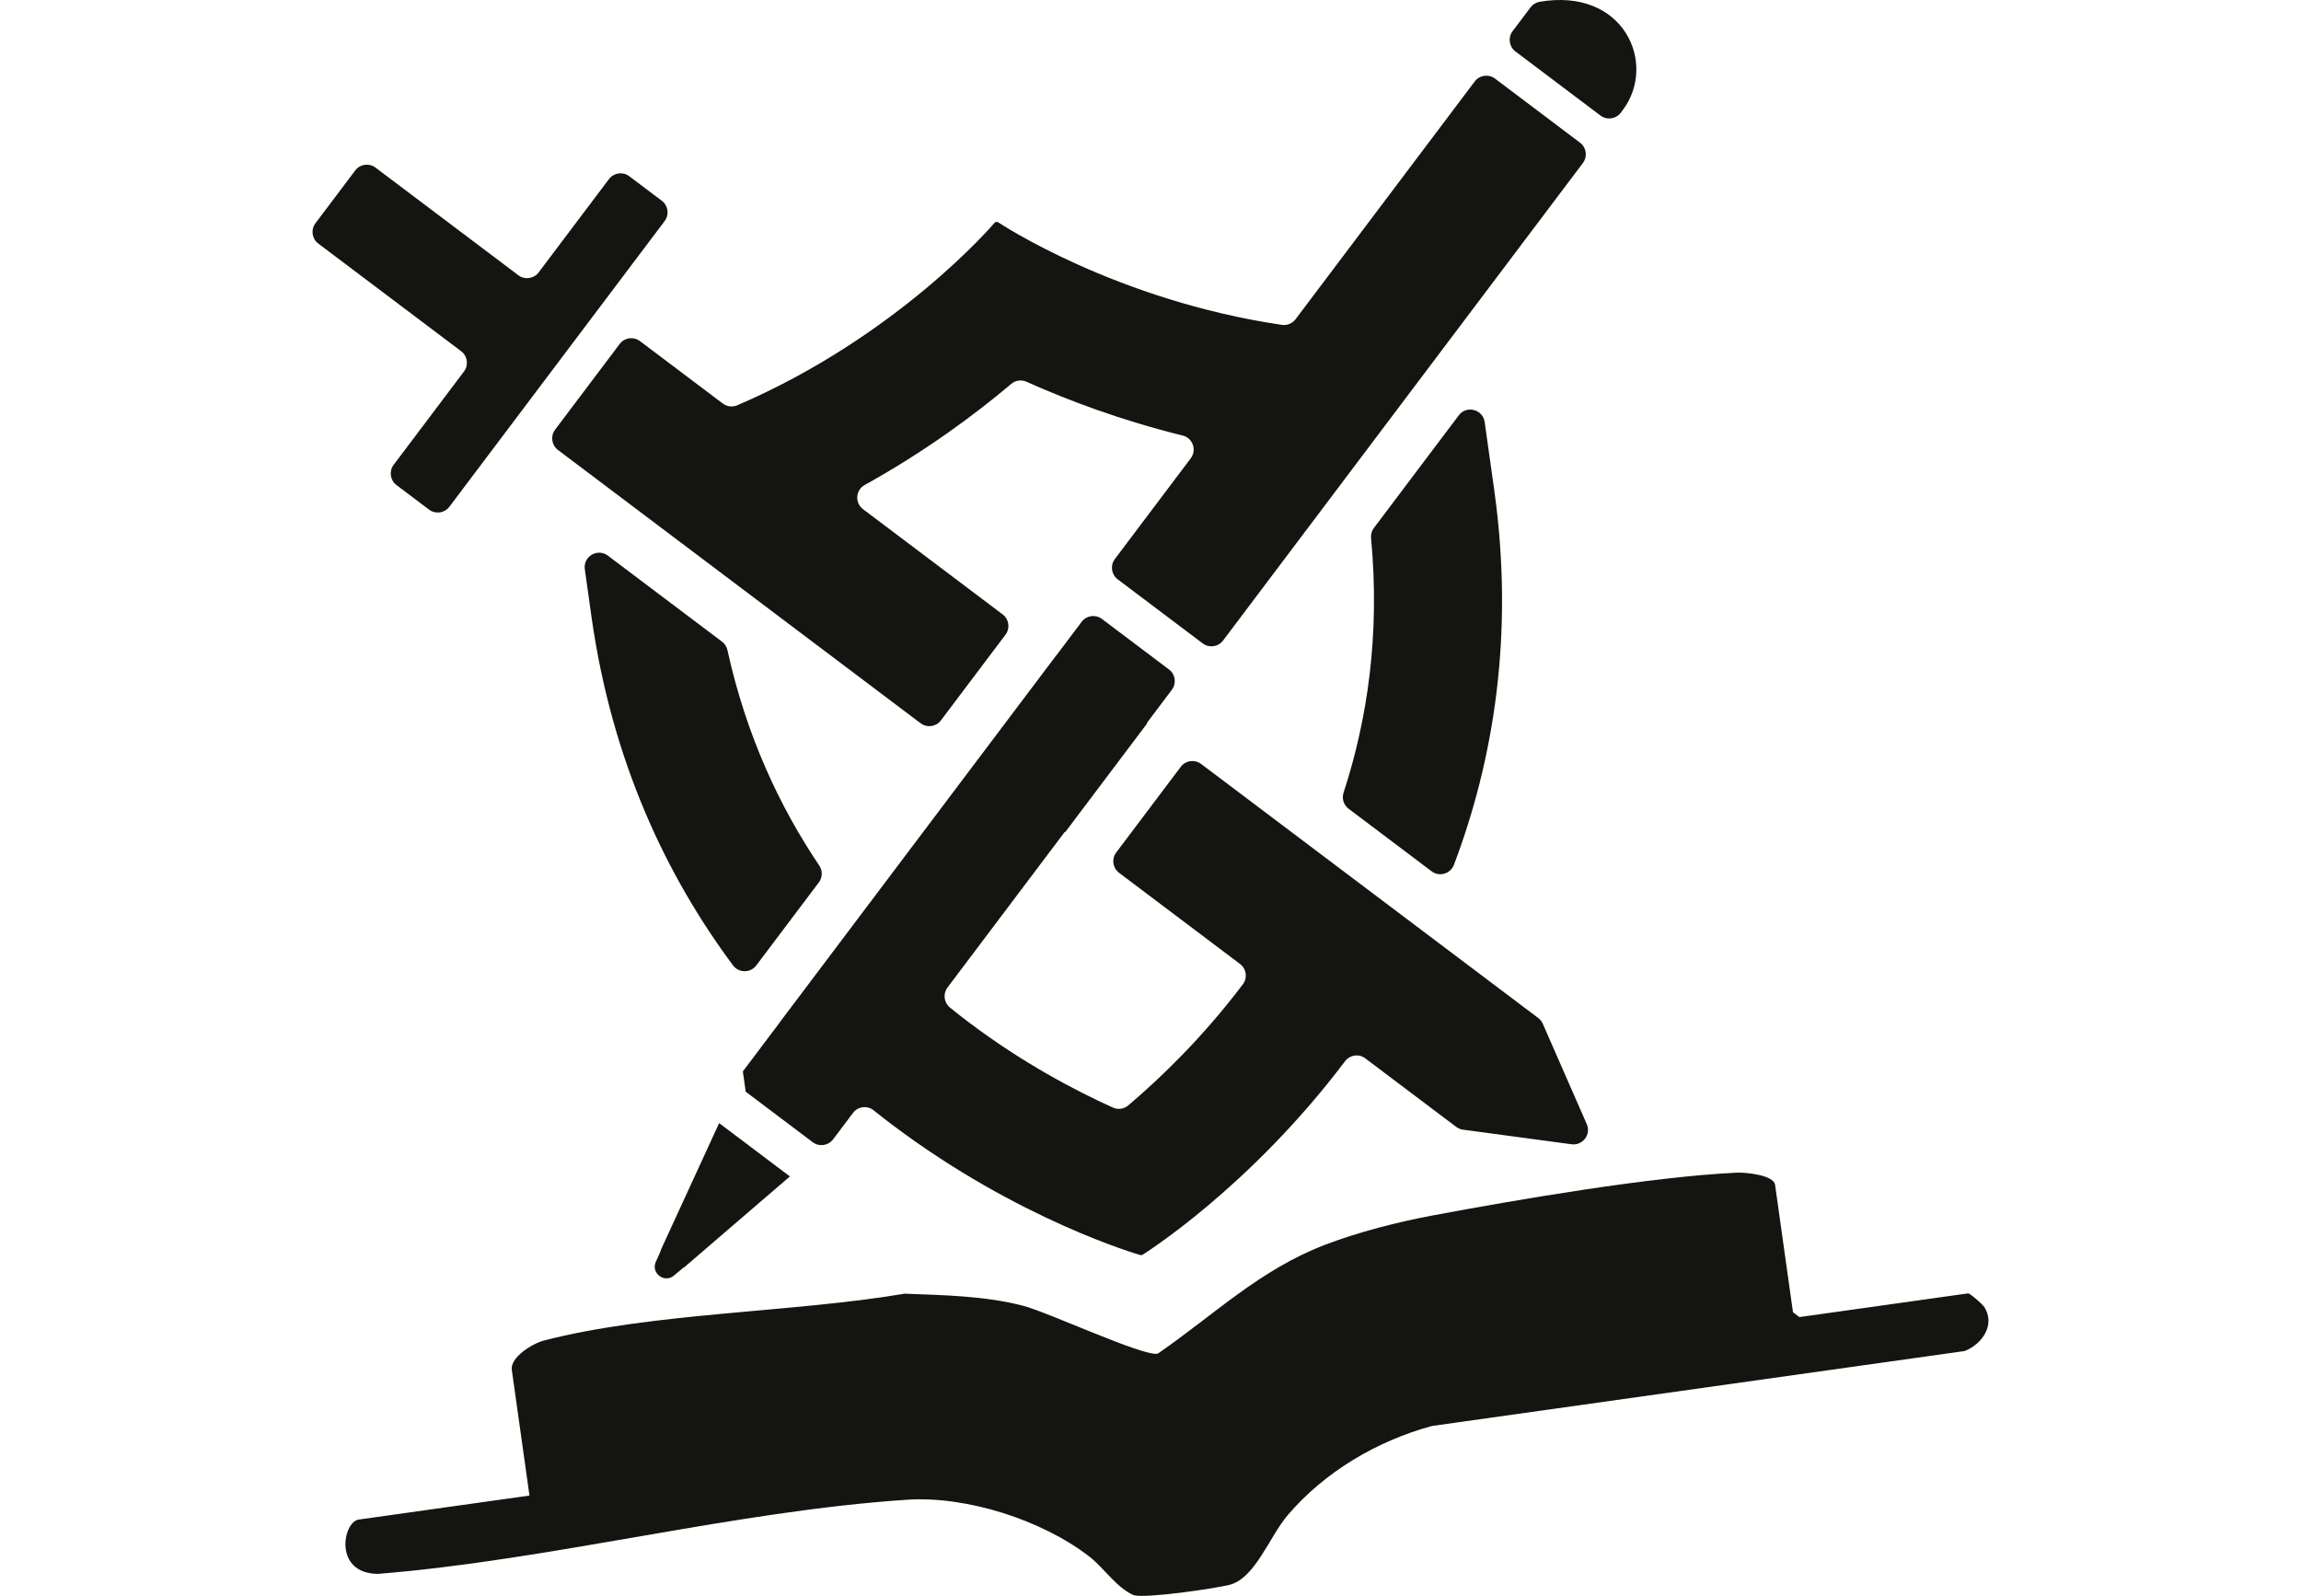 <?xml version="1.0" encoding="UTF-8"?>
<svg id="Ebene_1" xmlns="http://www.w3.org/2000/svg" version="1.1" viewBox="0 0 620 430">
  <!-- Generator: Adobe Illustrator 30.0.0, SVG Export Plug-In . SVG Version: 2.1.1 Build 123)  -->
  <rect x="369.77" y="222.981" width=".001" height="35.246" transform="translate(-44.918 391.117) rotate(-53)" fill="#141411"/>
  <path d="M203.771,260.138l16.874-22.393c1.006-1.334,1.039-3.144.105-4.529-10.626-15.762-19.656-34.953-24.745-58.05-.198-.902-.709-1.713-1.447-2.269l-30.77-23.186c-2.777-2.092-6.698.217-6.214,3.66l1.779,12.663c5.547,39.475,20.507,70.361,38.147,94.063,1.564,2.101,4.695,2.132,6.271.04h0Z" fill="#141411"/>
  <path d="M363.368,217.905l22.379,16.864c2.09,1.575,5.089.685,6.016-1.763,10.475-27.686,16.39-61.573,10.828-101.155h0l-2.549-18.133c-.484-3.444-4.89-4.583-6.982-1.805l-22.877,30.359c-.583.773-.848,1.743-.756,2.707,2.467,26.067-1.018,49.011-7.405,68.594-.519,1.591.011,3.327,1.348,4.334l-.002-.002Z" fill="#141411"/>
  <path d="M125.018,100.095l-18.948,25.145c-1.297,1.722-.954,4.169.768,5.466l8.773,6.611c1.722,1.297,4.169.954,5.466-.768l58.016-76.989c1.297-1.722.954-4.169-.768-5.466l-8.773-6.611c-1.722-1.297-4.169-.954-5.466.768h0l-18.948,25.146c-1.297,1.722-3.745,2.065-5.466.768l-38.49-29.004c-1.722-1.297-4.169-.954-5.466.768l-10.724,14.23c-1.297,1.722-.954,4.169.768,5.466l38.49,29.004c1.722,1.297,2.065,3.745.768,5.466h0Z" fill="#141411"/>
  <path d="M408.335,13.871l22.915,17.268c1.719,1.295,4.161.955,5.461-.76l.535-.707c9.383-12.451.365-33.127-22.433-29.18h0c-.963.168-1.83.726-2.419,1.506l-4.827,6.406c-1.297,1.722-.954,4.169.768,5.466h0Z" fill="#141411"/>
  <path d="M166.975,92.674l-8.703,11.549-8.703,11.549c-1.297,1.722-.954,4.169.768,5.466l97.723,73.64c1.722,1.297,4.169.954,5.466-.768l17.406-23.099c1.297-1.722.954-4.169-.768-5.466l-37.623-28.351c-2.252-1.697-2.01-5.154.455-6.52,16.167-8.961,29.46-18.78,39.484-27.235,1.154-.974,2.737-1.194,4.114-.577,11.211,5.026,25.513,10.414,42.089,14.495,2.709.667,3.846,3.9,2.167,6.127l-20.457,27.148c-1.297,1.722-.954,4.169.768,5.466l22.917,17.269c1.722,1.297,4.169.954,5.466-.768l96.969-128.683c1.297-1.722.954-4.169-.768-5.466l-22.916-17.27c-1.722-1.297-4.169-.954-5.466.768l-48.271,64.058-.002.003c-.86,1.142-2.289,1.735-3.703,1.525-44.71-6.597-76.013-27.353-76.432-27.634-.035-.023-.079-.02-.116-.037s-.061-.051-.102-.062c-.03-.008-.058.006-.089.002-.07-.011-.134-.006-.204.003h-.003c-.069.01-.132.024-.195.052-.028.013-.06.007-.087.023-.036.022-.05.062-.082.089-.031.026-.075.035-.101.067-.333.397-26.062,30.578-69.319,49.165-1.287.553-2.784.365-3.902-.478l-22.316-16.817c-1.722-1.297-4.169-.954-5.466.768h.002Z" fill="#141411"/>
  <path d="M224.468,306.996l5.374-7.131c1.319-1.75,3.83-2.076,5.541-.707,1.711,1.37,3.411,2.691,5.084,3.95,34.182,25.728,66.473,34.97,66.795,35.061.1.028.204.034.304.02.1-.014.198-.049.287-.104.284-.176,28.777-17.961,54.543-52.114.008-.01.015-.021.023-.031,1.293-1.715,3.718-2.081,5.433-.788l24.522,18.479c.535.403,1.165.662,1.829.751l29.25,3.934c3.018.406,5.317-2.646,4.095-5.435l-11.844-27.033c-.269-.613-.691-1.148-1.226-1.551l-90.852-68.462c-1.722-1.297-4.169-.954-5.466.768h.002l-17.406,23.099c-1.297,1.722-.954,4.169.768,5.466l32.601,24.567c1.714,1.292,2.074,3.734.782,5.448-.008.01-.015.02-.023.03-10.794,14.307-22.217,25.282-30.899,32.652-1.138.966-2.732,1.189-4.091.575-10.376-4.691-24.382-12.093-38.7-22.869-1.713-1.289-3.455-2.65-5.216-4.079-1.641-1.331-1.956-3.716-.684-5.403l31.604-41.941.108.081,22.104-29.333-.108-.081,6.753-8.961c1.297-1.722.954-4.169-.768-5.466l-18.071-13.617c-1.722-1.297-4.169-.954-5.466.768l-6.753,8.961-.018-.013-22.104,29.333-15.586,20.683-5.038,6.685-10.619,14.092-21.219,28.158c.005.006.01.011.015.017l-9.967,13.226.768,5.466,18.071,13.617c1.722,1.297,4.169.954,5.466-.768h.002Z" fill="#141411"/>
  <path d="M177.686,343.793c.896.676,2.349,1.041,3.739.043l2.823-2.365.057.043,28.53-24.532-1.205-.908-16.654-12.55h0l-1.205-.909-15.716,34.188.057.043-1.51,3.398c-.553,1.596.195,2.878,1.084,3.548h0Z" fill="#141411"/>
  <path d="M534.733,352.266c-.501-.819-3.766-3.693-4.399-3.778h0l-45.489,6.392-1.729-1.303-4.83-34.37c-.364-2.582-7.894-3.35-10.21-3.243-22.864,1.049-58.893,7.2-81.96,11.516-9.526,1.782-20.036,4.464-29.074,7.917-17.587,6.718-29.893,18.859-45.092,29.349-3.887.805-29.475-11.154-36.295-12.919-10.346-2.678-21.277-2.839-31.896-3.249-30.22,5.111-67.885,5.06-97.17,12.61-3.067.79-9.159,4.513-8.681,7.92l4.759,33.864-45.994,6.464c-4.335.609-6.883,14.639,5.243,14.631,46.815-3.776,96.008-16.897,142.486-19.97,16.07-1.063,36.334,5.448,49.056,15.259,4.048,3.123,7.236,8.305,11.997,10.466,3.516.88,21.289-1.713,25.697-2.76,7.033-1.671,10.832-12.965,15.82-18.812,9.959-11.674,24.069-20.006,38.877-24.029l143.518-20.193c4.698-1.832,8.3-6.983,5.367-11.761h0Z" fill="#141411"/>
</svg>
